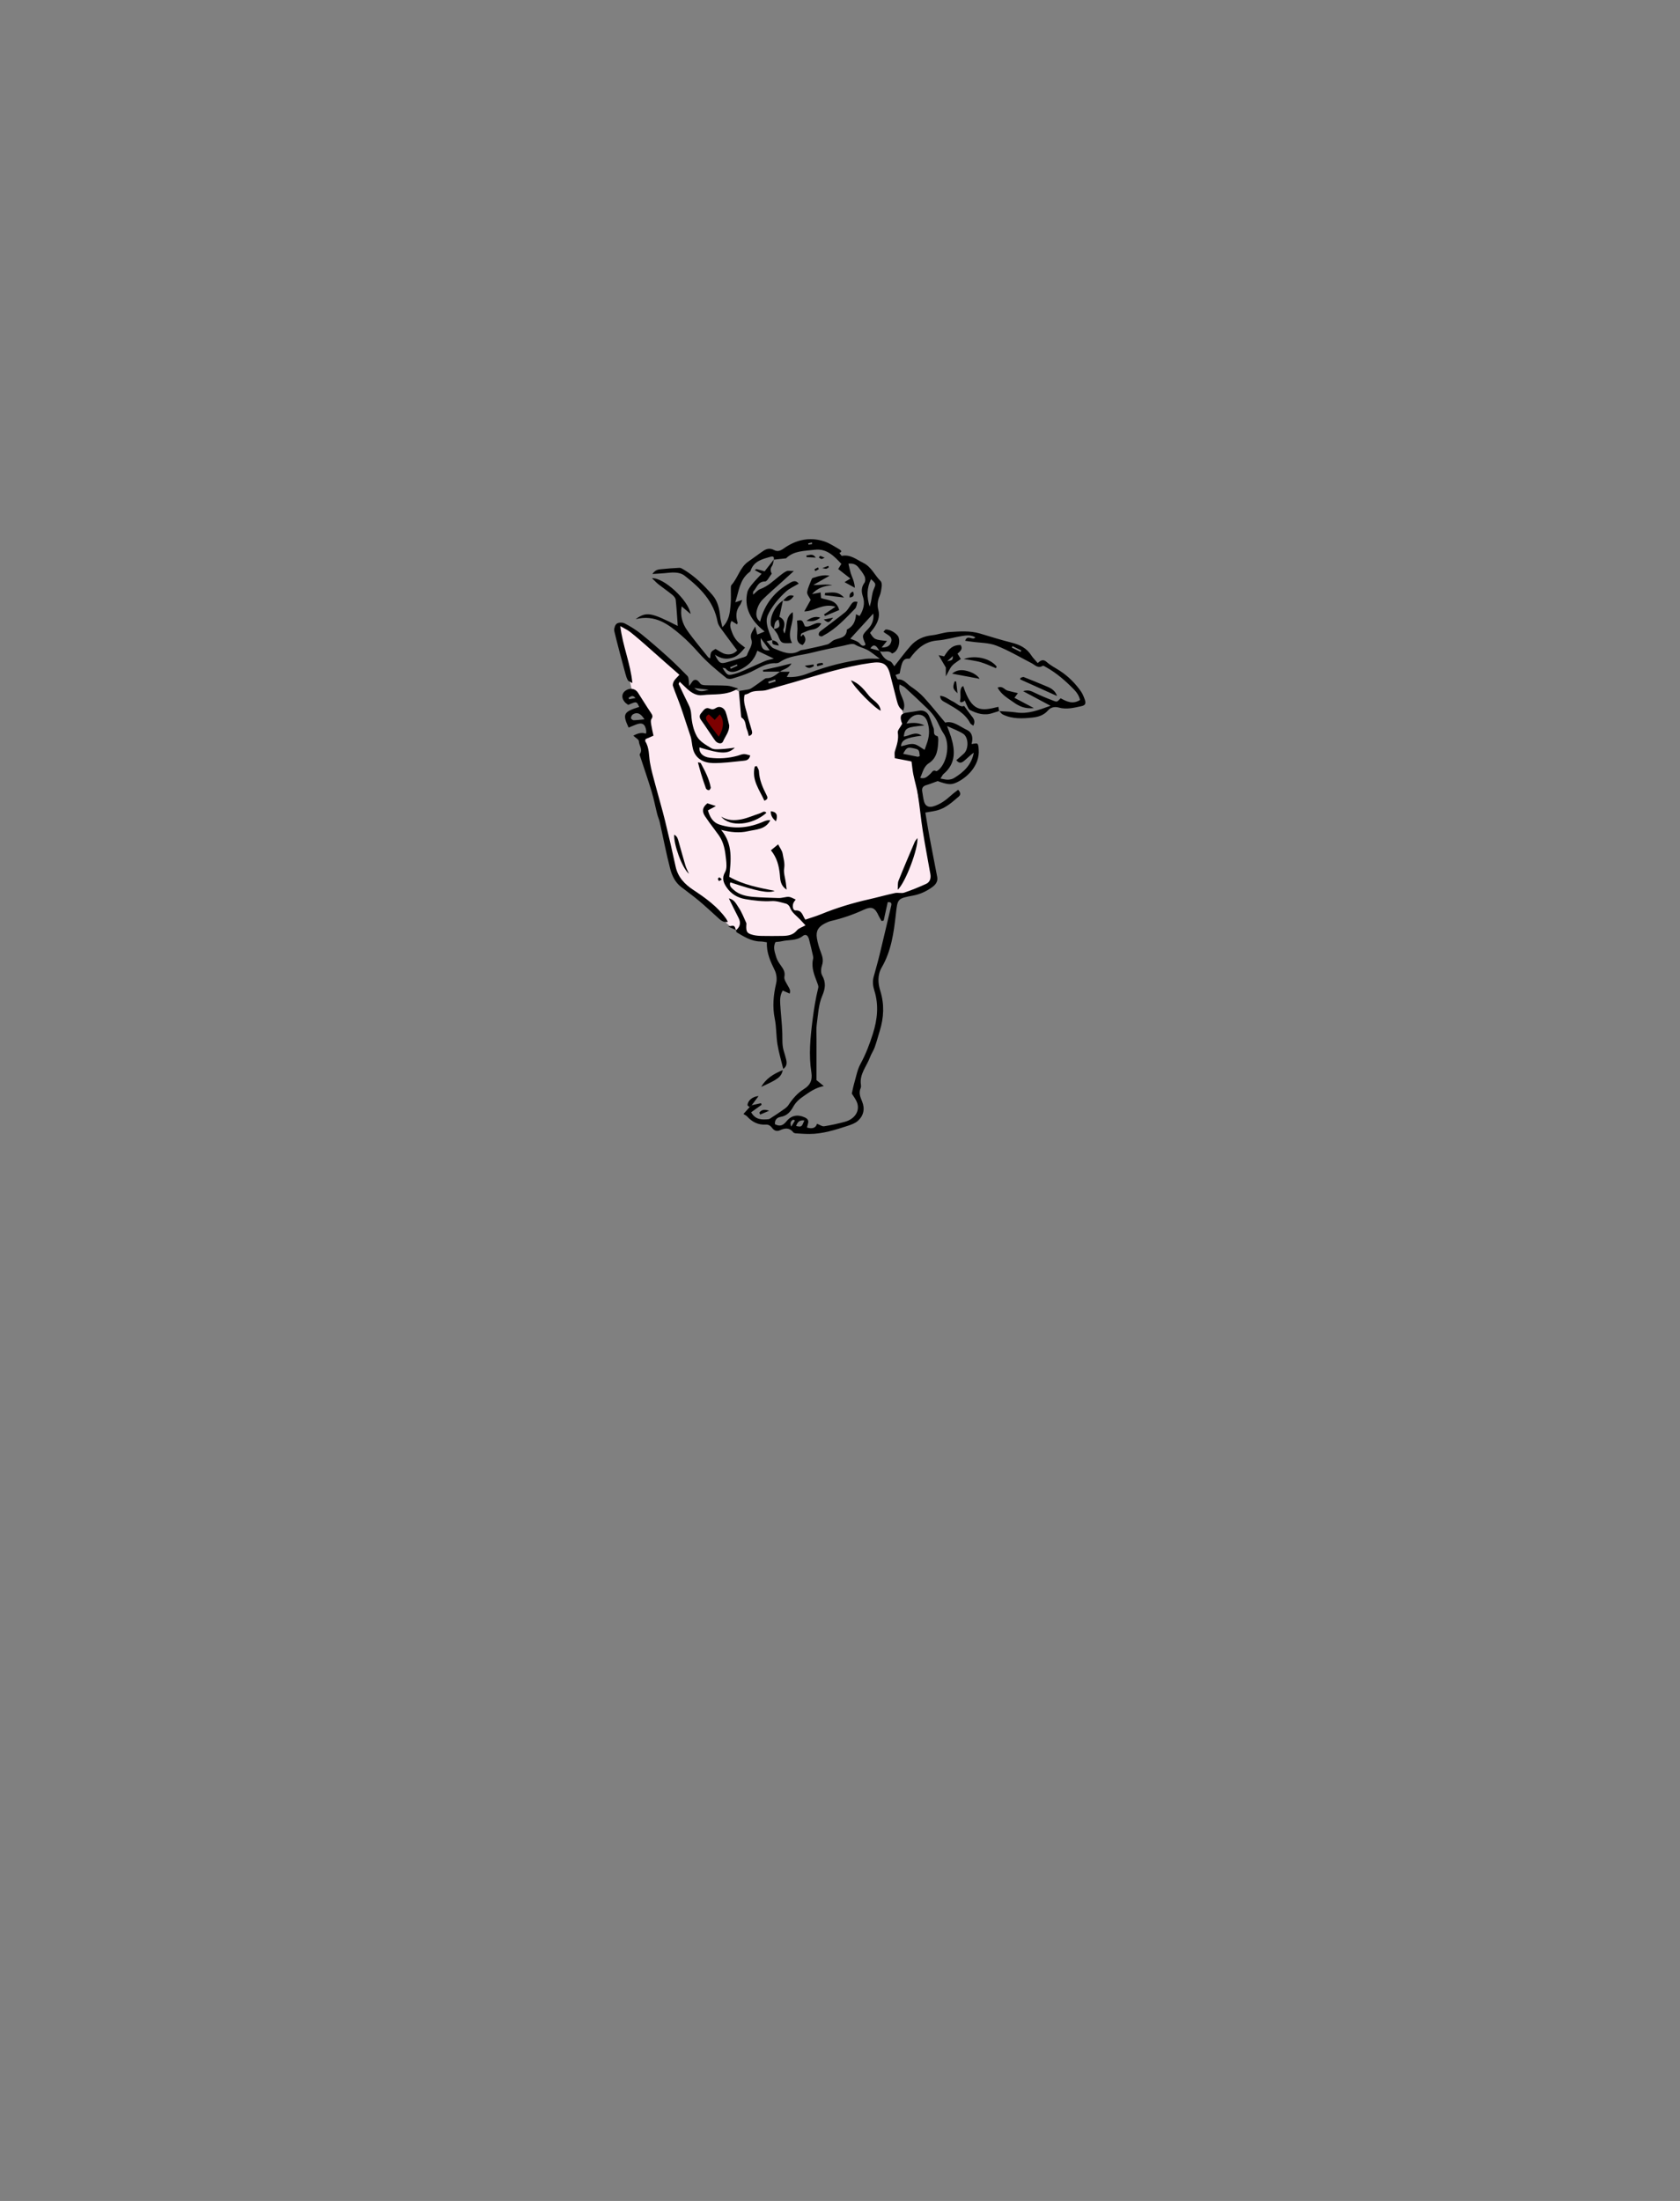 <?xml version="1.0"?>
<!-- Generator: Adobe Illustrator 16.0.4, SVG Export Plug-In . SVG Version: 6.00 Build 0)  -->
<svg
    xmlns="http://www.w3.org/2000/svg"
    xmlns:xlink="http://www.w3.org/1999/xlink"
    xmlns:svg="http://www.w3.org/2000/svg"
    xmlns:inkscape="http://www.inkscape.org/namespaces/inkscape"
    xmlns:sodipodi="http://sodipodi.sourceforge.net/DTD/sodipodi-0.dtd"
    xmlns:ns1="http://sozi.baierouge.fr"
    xmlns:dc="http://purl.org/dc/elements/1.1/"
    xmlns:cc="http://web.resource.org/cc/"
    xmlns:rdf="http://www.w3.org/1999/02/22-rdf-syntax-ns#"
    version="1.1"
    id="cupidbook_xA0_Image_1_"
    x="0px"
    y="0px"
    viewBox="0 0 307.008 402.048"
    style="enable-background:new 0 0 307.008 402.048;"
    xml:space="preserve"
  >
<rect x="0" y="0" width="307.008" height="402.048" fill="#808080" stroke="none"/>
<path
      style="fill-rule:evenodd;clip-rule:evenodd;fill:#FDE9F1;"
      d="M123.367,160.279l-5.374-21.767v-1.695l-0.605-1.695  l1.438-0.481l-0.953-4.818l-2.3-3.259l-0.727-3.356l-2.529-8.639c0,0,1.028-0.854,1.923,0s10.427,8.639,10.427,8.639l1.24,1.433  c0,0-0.208,1.588,1.632,1.923s6.653-0.739,6.653-0.739l1.312,0.811l14.583-3.926c0,0,5.855-1.358,7.542-1.646  s4.25-0.628,4.875,0.635s2.688,9.326,2.688,9.326l-1.143,6.209l0.33,1.041l2.562,0.979l0.806,5.965l2.819,14.402  c0,0,0.312,2.435-1.5,2.888s-8.75,2.141-8.75,2.141l-11.595,4.125c0,0-5.047,3.625-8.664,2.812s-6.265-2.064-6.265-2.064  L123.367,160.279z"
  />
<g
    >
	<path
        style="fill-rule:evenodd;clip-rule:evenodd;"
        d="M160.763,118.897c0.43,0.801,0.844,1.566,1.839,1.875   c0.369,0.114,0.604,0.666,0.829,0.934c0.989-1.247,1.937-2.553,3.003-3.752c1.016-1.141,2.34-1.744,3.892-1.91   c1.085-0.116,2.144-0.532,3.228-0.595c1.836-0.107,3.693-0.264,5.508,0.272c1.925,0.569,3.84,1.182,5.786,1.666   c1.5,0.373,2.765,0.991,3.62,2.336c0.304,0.478,0.729,0.879,1.172,1.403c0.602-0.586,1.049-0.729,1.658-0.179   c0.697,0.629,1.575,1.058,2.372,1.577c1.538,1,2.813,2.276,3.861,3.771c0.298,0.425,0.5,0.93,0.68,1.422   c0.285,0.784,0.155,1.117-0.611,1.283c-1.351,0.292-2.708,0.646-4.112,0.25c-0.745-0.21-1.487-0.046-1.97,0.52   c-0.754,0.885-1.773,1.19-2.794,1.304c-1.841,0.205-3.716,0.292-5.462-0.552c-0.262-0.126-0.438-0.428-0.655-0.649l-0.023,0.025   c1.045,0.078,2.101,0.088,3.134,0.247c2.129,0.329,4.014-0.415,6.258-1.22c-1.782-0.949-3.299-1.757-5.005-2.666   c0.95-0.307,1.507-0.006,2.119,0.291c1.156,0.561,2.35,1.049,3.553,1.503c0.543,0.205,0.569,0.135,1.181-0.5   c1.079,0.583,2.204,1.174,3.542,0.313c-0.154-0.696-0.519-1.314-1.055-1.864c-1.543-1.584-3.188-3.039-5.132-4.12   c-0.203-0.113-0.515-0.33-0.627-0.259c-0.883,0.547-1.417-0.159-2.069-0.495c-2.127-1.097-4.201-2.337-6.421-3.198   c-1.388-0.539-3.002-0.494-4.515-0.711c-0.357-0.051-0.716-0.101-1.17-0.165c0.419-1.237,1.358,0.032,1.856-0.625   c-0.775-0.474-1.614-0.378-2.415-0.25c-1.499,0.239-2.974,0.699-4.478,0.813c-2.349,0.179-3.806,1.529-5.108,3.33   c-1.15-0.049-1.38,0.272-1.824,2.707c-0.213,0.075-0.431,0.15-0.761,0.266c0.164,0.306,0.329,0.824,0.456,0.815   c1.065-0.075,1.591,0.793,2.309,1.275c0.868,0.583,1.715,1.247,2.42,2.015c1.318,1.434,2.527,2.968,3.898,4.598   c1.431-0.396,2.654,0.718,3.989,1.353c0.96,0.456,1.144,1.465,0.821,2.559c0.428-0.03,0.913-0.199,1.066-0.042   c0.213,0.216,0.211,0.675,0.24,1.035c0.25,3.02-2.274,5.287-4.214,6.108c-0.898,0.38-1.532,0.291-3.288-0.327   c-0.711,0.256-1.375,0.533-2.062,0.733c-0.624,0.182-0.865,0.544-0.752,1.17c0.11,0.612,0.171,1.237,0.335,1.835   c0.226,0.821,0.829,1.125,1.664,0.887c1.327-0.376,2.38-1.196,3.38-2.106c0.371-0.337,0.788-0.623,1.188-0.935   c0.467,0.508,0.493,0.909,0.104,1.24c-1.204,1.021-2.371,2.117-3.959,2.528c-0.634,0.164-1.289,0.243-2.143,0.398   c0.251,1.481,0.484,2.973,0.762,4.457c0.455,2.437,0.944,4.868,1.407,7.303c0.154,0.812-0.28,1.395-0.878,1.833   c-1.051,0.77-2.214,1.319-3.506,1.562c-2.923,0.55-2.854,0.558-3.185,3.499c-0.374,3.321-0.835,6.646-2.56,9.609   c-0.817,1.405-0.702,2.929-0.274,4.301c0.777,2.494,0.65,4.887-0.097,7.316c-0.309,1.002-0.574,2.02-0.927,3.006   c-0.222,0.621-0.622,1.177-0.849,1.796c-0.609,1.665-1.967,3.086-1.665,5.053c0.028,0.185,0.031,0.405-0.042,0.569   c-0.392,0.877-0.083,1.648,0.254,2.46c0.549,1.324,0.294,2.58-0.749,3.534c-0.5,0.457-1.229,0.713-1.897,0.93   c-2.276,0.742-4.562,1.479-6.994,1.48c-0.848,0-1.696-0.066-2.542-0.119c-0.133-0.009-0.307-0.072-0.384-0.171   c-0.693-0.891-1.513-0.81-2.424-0.39c-0.535,0.246-1.034,0.125-1.406-0.366c-0.3-0.396-0.636-0.698-1.192-0.663   c-1.388,0.087-2.5-0.471-3.417-1.489c-0.153-0.17-0.391-0.264-0.676-0.449c0.388-0.432,0.759-0.846,1.13-1.259   c0.128-0.114,0.257-0.228,0.385-0.342c0.563-0.125,1.127-0.249,1.69-0.374c0.038,0.098,0.077,0.196,0.115,0.295   c-0.628,0.45-1.256,0.899-1.911,1.369c0.782,1.38,1.962,1.386,3.171,1.263c0.211-0.021,0.411-0.204,0.605-0.329   c0.551-0.355,1.109-0.702,1.639-1.087c0.489-0.355,1.073-0.673,1.39-1.154c0.776-1.18,1.666-2.215,2.872-2.96   c1.138-0.703,1.547-1.615,1.328-3.017c-0.501-3.186-0.19-6.373,0.214-9.565c0.252-1.994,0.564-3.958,1.047-5.904   c0.069-0.28-0.088-0.638-0.201-0.938c-0.521-1.387-1.113-2.756-0.753-4.3c0.042-0.181,0.033-0.389-0.009-0.572   c-0.232-1.021-0.456-2.044-0.732-3.052c-0.202-0.737-0.625-0.998-1.132-0.594c-1.156,0.919-2.552,0.662-3.83,0.961   c-0.367,0.085-0.75,0.101-1.16,0.152c-0.511,0.977-0.111,1.892,0.143,2.772c0.153,0.534,0.496,1.029,0.822,1.494   c0.44,0.629,0.845,1.166,0.66,2.071c-0.102,0.497,0.365,1.141,0.653,1.677c0.223,0.415,0.537,0.771,0.311,1.397   c-0.434-0.19-0.804-0.353-1.263-0.554c-0.469,0.75-0.513,1.597-0.465,2.432c0.104,1.794,0.329,3.583,0.384,5.378   c0.034,1.092-0.063,2.183,0.271,3.248c0.154,0.489,0.292,0.984,0.418,1.481c0.17,0.671,0.17,1.299-0.517,1.782   c-0.374-1.548-0.814-2.998-1.056-4.48c-0.254-1.552-0.183-3.164-0.496-4.7c-0.451-2.215-0.242-4.334,0.263-6.5   c0.17-0.729,0.061-1.667-0.266-2.341c-0.779-1.604-1.524-3.184-1.435-5.112c-0.425-0.058-0.792-0.15-1.158-0.151   c-1.67-0.005-3.006-0.873-4.364-1.675c-0.085-0.051-0.078-0.26-0.113-0.396l-0.027,0.025c0.791-0.631,0.944-1.379,0.475-2.286   c-0.59-1.138-1.145-2.293-1.763-3.538c1.005,0.184,1.364,1.056,1.802,1.696c0.58,0.847,0.939,1.846,1.378,2.786   c0.053,0.114,0.017,0.272,0.01,0.409c-0.06,1.218,0.115,1.506,1.247,1.788c0.505,0.126,1.041,0.166,1.564,0.176   c1.247,0.023,2.496,0.02,3.743,0c1.015-0.016,1.969-0.126,2.703-1.023c0.324-0.396,0.93-0.56,1.554-0.912   c-0.39-0.423-0.666-0.724-0.944-1.022c-0.67-0.718-1.537-1.257-1.895-2.257c-0.1-0.276-0.41-0.597-0.684-0.669   c-0.871-0.231-1.781-0.535-2.655-0.48c-1.638,0.104-3.226-0.095-4.821-0.363c-1.437-0.242-2.61-0.958-3.42-2.151   c-0.568-0.837-0.911-1.688-0.272-2.79c0.356-0.613,0.258-1.562,0.175-2.34c-0.162-1.517-0.382-3.046-1.301-4.344   c-0.554-0.782-1.143-1.539-1.708-2.312c-0.28-0.384-0.551-0.776-0.815-1.17c-0.554-0.827-0.582-1.603,0.41-2.391   c0.33,0.106,0.78,0.251,1.556,0.5c-0.666,0.363-1.003,0.547-1.454,0.792c0.344,1.167,0.85,2.183,2.129,2.597   c2.777,0.899,5.469,0.587,8.102-0.58c0.355-0.157,0.736-0.255,1.169-0.22c-0.862,1.717-2.588,1.665-4.081,2.008   c-1.601,0.369-3.217,0.187-4.912-0.243c2.215,2.608,1.793,5.621,1.491,8.571c2.62,1.501,5.432,1.987,8.305,2.57   c-1.155,0.482-3.228,0.068-8.112-1.562c-0.249,0.638,0.192,0.987,0.566,1.332c1.046,0.963,2.373,1.223,3.715,1.335   c1.512,0.126,3.032,0.15,4.55,0.203c0.282,0.01,0.571-0.04,0.851-0.092c1.075-0.203,1.074-0.208,2.265,0.368   c-0.15,0.228-0.333,0.429-0.427,0.666c-0.217,0.546-0.075,1.346,0.39,1.322c1.243-0.063,1.26,0.949,1.803,1.682   c0.953-0.327,1.959-0.617,2.924-1.012c2.796-1.145,5.675-2.012,8.618-2.68c1.62-0.367,3.221-0.817,4.844-1.167   c0.545-0.117,1.179,0.098,1.692-0.075c1.354-0.457,2.684-1.002,3.986-1.595c0.746-0.339,0.912-1.055,0.775-1.83   c-0.464-2.636-0.972-5.265-1.389-7.908c-0.341-2.161-0.534-4.346-0.875-6.507c-0.199-1.258-0.585-2.486-0.84-3.737   c-0.151-0.74-0.212-1.499-0.332-2.388c-0.951-0.183-1.963-0.378-3.057-0.589c0-0.439-0.099-0.889,0.019-1.271   c0.345-1.115,0.732-2.181,0.528-3.41c-0.068-0.41,0.439-0.916,0.814-1.625c0.023,0.058-0.104-0.188-0.177-0.449   c-0.292-1.048,0.02-1.454,1.136-1.586c0.712-0.085,1.416-0.232,2.126-0.34c0.812-0.124,1.444,0.216,1.787,0.919   c0.351,0.722,0.547,1.517,0.854,2.262c0.202,0.491-0.217,1.277,0.695,1.465c0.101,0.021,0.178,0.437,0.169,0.667   c-0.062,1.633-0.161,3.271-1.73,4.286c-0.96,0.621-1.106,1.67-1.579,2.67c0.938,0.279,1.395-0.335,1.897-0.778   c0.3-0.264,0.431-0.762,1.022-0.451c0.116,0.061,0.482-0.246,0.67-0.443c1.434-1.516,1.852-4.74,0.679-6.437   c-0.585-0.847-0.918-1.863-1.463-2.742c-0.397-0.642-0.907-1.231-1.448-1.761c-1.333-1.305-2.703-2.571-4.08-3.83   c-0.267-0.244-0.629-0.383-1.034-0.622c-0.44,1.733,1.455,3.032,0.636,4.792c-0.804-0.48-0.983-1.218-1.173-1.926   c-0.431-1.618-0.808-3.251-1.25-4.866c-0.504-1.837-1.388-2.221-3.431-1.936c-4.759,0.664-9.312,2.111-13.895,3.464   c-1.694,0.5-3.405,0.943-5.09,1.471c-1.087,0.34-2.293-0.048-3.323,0.6c-0.232,0.146-0.526,0.195-0.808,0.295   c-0.333,1.335,0.243,2.497,0.503,3.687c0.213,0.976,0.568,1.92,0.824,2.889c0.097,0.367,0.115,0.771-0.551,0.952   c-0.112-0.396-0.179-0.798-0.339-1.159c-0.319-0.72-0.138-1.66-0.947-2.169c-0.068-0.043-0.116-0.162-0.124-0.25   c-0.136-1.468-0.265-2.936-0.393-4.405c-0.004-0.043,0.028-0.089,0.087-0.263c0.297-0.045,0.66-0.086,1.017-0.156   c0.369-0.073,0.787-0.089,1.089-0.279c0.831-0.524,1.612-1.128,2.417-1.695c0.114-0.08,0.254-0.183,0.379-0.18   c1.046,0.023,1.766-0.613,2.51-1.206l-0.032,0.024c0.568,0,1.136,0,1.803,0c-0.181,0.323-0.331,0.591-0.534,0.953   c1.395,0.104,2.658-0.17,3.902-0.655c3.405-1.33,6.933-2.192,10.554-2.655c0.733-0.094,1.489-0.014,2.55-0.014   c-0.931-0.669-1.584-1.257-2.34-1.647c-0.694-0.359-1.467-0.502-2.175-0.941c-0.475-0.294-1.383,0.043-2.078,0.187   c-2.007,0.415-4.016,0.832-6.003,1.328c-1.93,0.481-3.998,0.512-5.722,1.701c-0.185,0.127-0.459,0.189-0.688,0.18   c-1.716-0.071-3.056,0.871-4.506,1.569c-1.101,0.53-2.292,0.883-3.465,1.245c-0.321,0.099-0.826,0.078-1.066-0.114   c-1.785-1.427-3.544-2.882-5.071-4.605c-1.013-1.144-2.082-2.257-3.242-3.248c-2.282-1.95-4.656-3.776-8.266-2.894   c1.969-1.409,2.798-1.245,7.693,1.246c-0.115-1.576-0.2-3.173-0.371-4.761c-0.035-0.326-0.335-0.685-0.61-0.911   c-0.814-0.667-1.688-1.263-2.517-1.914c-0.388-0.305-0.726-0.674-1.222-1.141c2.22-0.119,6.722,4.098,7.065,6.541   c-0.596-0.508-1.066-0.909-1.629-1.389c-0.308,1.68,0.125,3.099,0.959,4.308c1.19,1.724,2.57,3.318,3.876,4.962   c0.078,0.098,0.228,0.138,0.359,0.213c0.112-1.19,0.112-1.19,0.987-1.716c0.646,0.346,1.214,0.819,1.852,0.945   c0.667,0.131,1.439,0.06,2.108-0.669c-0.976-1.311-1.97-2.62-2.931-3.954c-0.273-0.379-0.567-0.809-0.647-1.252   c-0.681-3.756-3.18-6.223-5.998-8.423c-1.084-0.847-2.463-0.593-3.754-0.477c-0.638,0.058-1.279,0.087-2.162,0.146   c0.535-0.79,1.105-0.833,1.654-0.884c1.093-0.1,2.188-0.199,3.284-0.244c0.25-0.01,0.525,0.169,0.761,0.309   c2.048,1.206,3.708,2.873,5.255,4.634c0.974,1.108,1.294,2.534,1.438,3.994c0.058,0.586,0.233,1.161,0.393,1.915   c1.282-1.255,1.369-2.686,1.508-4.061c0.105-1.032,0.028-2.082,0.044-3.124c0.002-0.178,0.007-0.41,0.111-0.524   c1.194-1.308,1.539-3.222,3.079-4.282c0.939-0.646,1.841-1.347,2.787-1.982c0.587-0.394,1.229-0.496,1.905-0.136   c0.667,0.355,1.172,0.154,1.811-0.299c2.215-1.574,4.702-2.129,7.339-1.283c0.982,0.315,1.875,0.926,2.782,1.449   c0.213,0.123,0.669,0.428,0.023,0.67c0.161,0.186,0.355,0.552,0.478,0.53c1.562-0.289,2.69,0.709,3.93,1.314   c1.43,0.698,2.043,2.238,3.125,3.308c0.188,0.187,0.239,0.609,0.204,0.905c-0.071,0.614-0.156,1.253-0.394,1.815   c-0.354,0.833-0.462,1.657-0.232,2.513c0.344,1.281-0.119,2.345-0.827,3.353c-0.216,0.307-0.463,0.591-0.68,0.864   c0.753,1.215,0.883,1.276,3.097,1.474c-0.325,0.4-0.614,0.754-0.976,1.198c0.824,0.016,1.437-0.199,1.701-0.911   c0.428-1.152-0.713-1.373-1.367-1.951c0.173-0.185,0.278-0.403,0.406-0.417c0.753-0.083,2.069,0.716,2.34,1.378   c0.344,0.844,0.006,2.199-0.707,2.755c-0.145,0.114-0.456,0.268-0.498,0.223c-0.654-0.701-1.554-0.07-2.257-0.437   c-0.188-0.263-0.34-0.563-0.568-0.784c-0.359-0.348-0.704-0.306-1.11,0.295C159.715,118.61,160.239,118.754,160.763,118.897z    M141.4,102.234c0.099-0.437-0.068-0.669-0.514-0.545c-1.546,0.431-3.156,0.783-3.737,2.61c-0.036,0.113-0.181,0.197-0.286,0.281   c-1.712,1.37-1.835,3.417-2.499,5.445c0.522-0.176,0.806-0.271,1.28-0.432c-0.185,0.43-0.246,0.715-0.407,0.921   c-0.783,1-0.8,2.085-0.438,3.233c0.02,0.063-0.055,0.156-0.113,0.306c-0.338-0.211-0.664-0.415-1.005-0.629   c-0.466,0.794-0.126,1.441,0.083,2.044c0.197,0.567,0.515,1.129,0.907,1.584c0.417,0.483,0.983,0.838,1.483,1.249   c-0.717,0.803-1.249,1.53-2.306,1.848c-1.148,0.345-2.092,0.188-3.212-0.562c0.79,1.602,1.042,1.732,2.282,1.365   c1.005-0.297,2.013-0.588,3.011-0.907c0.218-0.07,0.527-0.205,0.581-0.377c0.296-0.945,1.14-1.818,0.797-2.839   c-0.323-0.961,0.202-1.467,0.699-2.381c0.166,0.647,0.265,1.032,0.377,1.469c0.382-0.159,0.761-0.317,1.344-0.559   c-0.411-0.357-0.69-0.579-0.946-0.826c-1.789-1.73-2.766-3.77-2.22-6.302c0.113-0.524,0.491-1.021,0.838-1.457   c0.527-0.663,1.135-1.261,1.773-1.958c-0.485-0.261-0.84-0.452-1.25-0.672c0.182-0.103,0.278-0.203,0.343-0.187   c0.54,0.139,1.074,0.3,1.461,0.411c0.61-0.778,1.154-1.471,1.697-2.165c-0.112,0.406-0.128,0.88-0.358,1.204   c-0.396,0.558-0.202,1.049-0.031,1.388c-0.47,0.578-0.845,1.426-1.211,1.422c-1.318-0.014-1.499,1.118-2.125,1.784   c-0.126,0.134-0.062,0.448-0.081,0.638c0.475-0.384,0.839-0.856,1.312-1.03c1.389-0.511,2.411-1.511,3.523-2.402   c0.408-0.326,0.831-0.66,1.3-0.873c0.279-0.126,0.662-0.023,1.317-0.023c-0.895,0.812-1.516,1.376-2.137,1.94   c-1.197,1.086-2.427,2.138-3.572,3.276c-0.427,0.424-0.762,1.012-0.951,1.587c-0.284,0.862-0.369,1.77,0.498,2.447   c0.795-3.249,2.702-5.556,5.541-7.138c0.518-0.288,1.029-0.44,1.511,0.193c-0.826,0.501-1.685,0.86-2.333,1.45   c-1.238,1.125-2.317,2.404-3.126,3.901c-0.356,0.66-0.47,1.21-0.352,2.001c0.161,1.074,0.617,1.99,0.975,2.965l0.029-0.02   c-0.26,0.055-0.52,0.111-1.066,0.228c0.545,0.557,0.858,1.118,1.321,1.305c1.529,0.618,3.082,1.427,4.777,0.409   c0.23-0.139,0.552-0.124,0.83-0.185c1.394-0.308,2.799-0.574,4.173-0.951c0.452-0.124,0.795-0.606,1.242-0.801   c0.952-0.414,2.256-0.343,2.329-1.859c0.003-0.061,0.137-0.125,0.218-0.171c1.013-0.579,1.384-1.529,1.454-2.683   c0.271,0.133,0.462,0.226,0.651,0.318c0.751-1.161,1.006-2.353,0.616-3.521c-0.307-0.919-0.324-1.714,0.276-2.544   c0.195-0.269,0.182-0.85,0.027-1.176c-0.283-0.596-0.718-1.128-1.136-1.65c-0.474-0.589-1.112-0.755-1.82-0.662   c0.21,0.816,0.323,1.569,0.604,2.254c0.269,0.657,0.518,1.289,0.569,2.144c-0.698-0.379-1.239-0.673-1.878-1.02   c0.377-0.234,0.638-0.397,1.064-0.664c-0.788-0.615-1.474-1.148-2.224-1.733c0.184-0.3,0.384-0.628,0.577-0.942   c-1.343-1.44-2.677-2.842-4.86-2.583c-1.891,0.225-3.883,0.179-5.241,1.565C142.828,102.081,142.114,102.157,141.4,102.234z    M161.488,168.151c-0.127,0.032-0.254,0.064-0.38,0.096c-0.175-0.305-0.376-0.597-0.519-0.916   c-0.688-1.541-1.278-1.823-2.774-1.133c-1.904,0.879-3.869,1.55-5.908,2.026c-0.414,0.097-0.817,0.279-1.197,0.477   c-1.187,0.617-1.637,1.377-1.429,2.676c0.143,0.888,0.412,1.77,0.736,2.61c0.302,0.783,0.486,1.489,0.198,2.346   c-0.186,0.552-0.254,1.342,0.009,1.809c0.747,1.327,0.619,2.403,0.014,3.818c-0.671,1.574-0.738,3.418-0.982,5.156   c-0.117,0.838-0.044,1.704-0.046,2.558c-0.003,2.583-0.001,5.166-0.001,7.637c0.474,0.386,0.807,0.656,1.333,1.083   c-1.548,0.303-2.542,1.062-3.61,1.784c-0.832,0.562-1.514,1.164-1.957,1.969c-0.544,0.989-1.171,1.686-2.343,1.882   c-0.634,0.107-1.09,0.552-1.021,1.327c0.931,0.504,1.526,0.202,2.129-0.543c0.897-1.106,2.086-1.275,3.364-0.674   c0.456,0.215,0.684,0.508,0.576,1.012c-0.056,0.261-0.135,0.518-0.213,0.812c0.983,0.308,1.621,0.077,1.835-0.684   c0.512,0.192,0.933,0.515,1.294,0.458c1.273-0.197,2.539-0.478,3.784-0.813c1.913-0.516,2.852-2.101,2.184-3.655   c-0.241-0.561-0.632-1.057-0.907-1.506c0.168-0.717,0.291-1.374,0.478-2.011c0.334-1.141,0.542-2.361,1.101-3.385   c0.97-1.778,1.677-3.634,2.283-5.551c0.819-2.591,1.096-5.203,0.273-7.83c-0.269-0.857-0.375-1.666-0.144-2.523   c0.359-1.333,0.75-2.658,1.076-3.999c0.731-3.008,1.435-6.024,2.143-9.038c0.087-0.372,0.044-0.685-0.641-0.623   C161.988,165.884,161.738,167.018,161.488,168.151z M174.758,138.868c0.499-0.436,0.979-0.817,1.416-1.242   c0.878-0.854,0.83-2.957-0.163-3.59c-0.843-0.538-1.812-0.88-2.949-1.415c0.308,0.83,0.548,1.396,0.729,1.981   c0.772,2.5,0.902,4.875-1.359,6.776c-0.198,0.167-0.304,0.443-0.567,0.844c0.568,0.09,0.974,0.216,1.372,0.2   c0.373-0.014,0.787-0.1,1.101-0.29c1.789-1.081,3.228-2.452,3.611-4.64c-0.552,0.378-1.006,0.849-1.5,1.272   C175.959,139.185,175.441,139.711,174.758,138.868z M168.433,134.385c-2.925,0.383-3.683,0.782-3.782,1.938   c0.773-0.153,1.58-0.509,2.32-0.402c0.704,0.102,1.338,0.687,1.995,1.054c0.141-0.402,0.255-0.75,0.383-1.093   c0.445-1.19,0.569-2.418,0.243-3.64c-0.194-0.727-0.509-1.477-1.388-1.657c-0.98-0.201-1.93,0.373-2.549,1.585   c1.084-0.143,2.111-0.243,3.287,0.344c-3.334,0.319-3.563,0.446-3.788,2.031C166.221,134.457,167.255,133.488,168.433,134.385z    M138.344,118.842c0.209,0.009,0.141-0.014,0.118,0.009c-0.061,0.059-0.12,0.132-0.146,0.21c-0.553,1.65-1.73,2.677-3.282,3.362   c-0.903,0.398-1.726,0.552-2.458-0.314c-0.076-0.09-0.293-0.062-0.548-0.107c0.905,1.403,0.939,1.435,2.221,1.099   c0.547-0.144,1.082-0.356,1.602-0.584c1.305-0.571,2.59-1.188,3.901-1.744c0.48-0.204,1.011-0.29,1.66-0.468   C140.337,119.792,139.448,119.368,138.344,118.842z M159.582,112.079c-1.432,1.568-2.79,3.055-4.199,4.598   c0.531,0.221,1.041,0.35,1.45,0.627c0.4,0.272,0.606,0.9,1.267,0.561c0.013-0.104,0.06-0.208,0.029-0.278   c-0.646-1.486-0.619-1.521,0.488-2.675C159.352,114.146,159.738,113.229,159.582,112.079z M158.927,110.804   c0.078-0.283,0.17-0.563,0.231-0.851c0.158-0.736,0.196-1.519,0.476-2.205c0.449-1.101,0.515-1.074-0.458-1.953   C158.379,107.417,158.366,109.073,158.927,110.804z M168.073,138.13c-0.099-1.192-0.119-1.217-1.181-1.451   c-1.04-0.229-1.244-0.121-1.854,1.021c0.894,0.183,1.771,0.366,2.651,0.536C167.772,138.252,167.869,138.19,168.073,138.13z    M139.003,116.551c0.008,1.85,0.429,2.382,1.661,2.242C140.149,118.099,139.655,117.431,139.003,116.551z M146.991,204.675   c-0.944-0.115-1.271,0.345-1.503,1.012C146.488,205.885,146.488,205.885,146.991,204.675z M185.021,118.025   c-0.062,0.145-0.119,0.269-0.114,0.271c0.53,0.27,1.065,0.53,1.601,0.792c0.04-0.089,0.08-0.179,0.119-0.268   C186.094,118.556,185.562,118.292,185.021,118.025z M145.272,204.691c-0.102-0.055-0.204-0.11-0.306-0.165   c-0.373,0.212-0.656,0.466-0.381,1.27C144.898,205.292,145.085,204.992,145.272,204.691z M141.753,124.472   c-0.037-0.119-0.073-0.238-0.109-0.357c-0.419,0.137-0.839,0.273-1.259,0.41c0.033,0.112,0.066,0.223,0.099,0.335   C140.907,124.73,141.33,124.602,141.753,124.472z M133.406,121.887c0.045,0.092,0.091,0.184,0.136,0.276   c0.411-0.188,0.822-0.375,1.233-0.563c-0.035-0.076-0.069-0.152-0.104-0.229C134.25,121.543,133.828,121.715,133.406,121.887z    M148.407,99.39c-0.009-0.098-0.019-0.197-0.027-0.295c-0.229,0.053-0.458,0.106-0.687,0.159c0.014,0.077,0.028,0.154,0.042,0.231   C147.959,99.454,148.183,99.422,148.407,99.39z"
    />
	<path
        style="fill-rule:evenodd;clip-rule:evenodd;"
        d="M134.896,125.763c-2.256,1.389-4.451,0.95-6.523,1.22   c-1.092,0.142-2.033-0.438-2.833-1.179c-0.438-0.407-0.867-0.824-1.332-1.267c-0.117,0.25-0.212,0.36-0.187,0.413   c0.602,1.277,1.202,2.555,1.835,3.816c0.293,0.584,0.423,1.131,0.469,1.824c0.09,1.343,0.385,2.791,1.04,3.941   c0.524,0.921,1.65,1.561,2.62,2.141c0.469,0.281,1.194,0.194,1.799,0.171c0.798-0.03,1.592-0.161,2.498-0.261   c-1.236,1.195-2.475,1.166-6.469-0.05c-0.072,1.02,0.635,1.73,1.91,1.885c1.732,0.21,3.444,0.101,5.126-0.383   c0.368-0.106,0.737-0.277,1.109-0.285c0.368-0.007,0.739,0.153,1.14,0.248c-0.199,0.881-0.784,0.929-1.273,0.977   c-1.853,0.181-3.714,0.449-5.567,0.412c-1.657-0.032-3.125-0.771-3.612-2.532c-0.216-0.779-0.202-1.629-0.476-2.424   c-0.603-1.749-1.141-3.519-1.75-5.265c-0.451-1.293-0.999-2.554-1.439-3.851c-0.088-0.26,0.037-0.661,0.193-0.918   c0.218-0.361,0.557-0.65,0.988-1.128c-0.769-0.673-1.546-1.35-2.318-2.032c-1.356-1.198-2.704-2.406-4.067-3.597   c-0.866-0.756-1.733-1.513-2.64-2.217c-0.47-0.365-1.03-0.615-1.783-1.053c0.439,3.663,1.868,6.811,2.206,10.399   c-0.405-0.237-0.716-0.314-0.828-0.508c-0.212-0.366-0.337-0.791-0.448-1.205c-0.693-2.58-1.406-5.155-2.021-7.754   c-0.1-0.42,0.118-1.136,0.441-1.374c0.333-0.245,1.066-0.251,1.46-0.046c1.055,0.549,2.085,1.189,3.012,1.935   c1.708,1.374,3.359,2.823,4.987,4.292c1.202,1.084,2.341,2.239,3.479,3.392c0.161,0.164,0.176,0.488,0.221,0.746   c0.05,0.292,0.059,0.591,0.098,1.033c0.384-0.474,0.578-0.946,0.895-1.053c0.498-0.167,0.826,0.25,1.134,0.667   c0.153,0.206,0.589,0.268,0.901,0.279c1.335,0.045,2.674,0.005,4.006,0.085C133.477,125.291,134.048,125.54,134.896,125.763z    M129.513,126.003c-0.795-0.099-1.59-0.197-2.629-0.327C127.81,126.587,128.67,126.232,129.513,126.003z"
    />
	<path
        style="fill-rule:evenodd;clip-rule:evenodd;"
        d="M119.421,134.383c-0.651,0.281-1.042,0.449-1.445,0.623   c-0.021,0.154-0.106,0.331-0.05,0.42c0.743,1.188,0.629,2.548,0.847,3.85c0.234,1.4,0.641,2.773,1.005,4.149   c0.574,2.168,1.216,4.318,1.754,6.495c0.686,2.776,1.321,5.566,1.929,8.361c0.428,1.965,1.652,3.24,3.277,4.311   c2.227,1.468,4.399,3.032,5.976,5.254c0.1,0.141,0.163,0.306,0.294,0.559c-0.869,0.142-1.329-0.328-1.813-0.768   c-1.16-1.051-2.307-2.119-3.506-3.124c-1.047-0.877-2.163-1.672-3.241-2.513c-1.073-0.836-1.648-2.045-1.968-3.271   c-0.735-2.817-1.274-5.685-1.912-8.528c-0.113-0.504-0.339-0.983-0.467-1.485c-0.348-1.368-0.61-2.76-1.016-4.109   c-0.627-2.085-1.348-4.143-2.022-6.214c-0.072-0.22-0.229-0.54-0.139-0.663c0.603-0.828-0.155-1.55-0.174-2.325   c-0.008-0.318-0.598-0.622-1.024-1.029c0.75-0.369,1.439-0.658,2.332-0.353c0.015-0.201,0.062-0.381,0.035-0.55   c-0.199-1.28-0.76-1.58-1.979-1.074c-0.414,0.172-0.83,0.341-1.24,0.51c-1.156-2.476-0.931-2.882,1.936-3.776   c-0.473-1.037-0.473-1.037-2.019-0.367c-0.186-0.152-0.432-0.302-0.611-0.509c-0.652-0.75-0.59-1.587,0.131-2.098   c0.788-0.558,1.767-0.409,2.266,0.362c0.795,1.23,1.555,2.484,2.375,3.697c0.272,0.402,0.407,0.672,0.086,1.139   c-0.167,0.243-0.082,0.698-0.028,1.044C119.109,133.044,119.271,133.677,119.421,134.383z M117.77,131.402   c-0.693-1.108-1.362-1.376-2.123-0.898c-0.19,0.119-0.332,0.438-0.342,0.673c-0.006,0.128,0.309,0.389,0.477,0.387   C116.42,131.558,117.058,131.468,117.77,131.402z M116.137,127.513c-0.57-0.674-0.873-0.224-1.248-0.082   c0.021,0.103,0.042,0.205,0.063,0.307C115.347,127.663,115.742,127.588,116.137,127.513z"
    />
	<path
        style="fill-rule:evenodd;clip-rule:evenodd;"
        d="M133.262,132.509c0.029,1.166-0.729,1.99-1.128,2.921   c-0.201,0.469-0.718,0.418-1.108,0.171c-0.231-0.146-0.409-0.4-0.57-0.634c-0.784-1.141-1.53-2.308-2.341-3.429   c-0.349-0.482-0.324-0.891,0.034-1.287c0.397-0.441,0.725-1.133,1.494-0.819c0.487,0.199,0.773,0.177,1.252-0.136   c0.622-0.406,1.442,0.003,1.711,0.751C132.892,130.844,133.048,131.687,133.262,132.509z"
    />
	<path
        style="fill-rule:evenodd;clip-rule:evenodd;"
        d="M175.551,117.818c0.457,0.721-0.042,1.133-0.573,1.582   c0.198,0.322,0.39,0.631,0.607,0.983c-0.535,0.4-1.148,0.736-1.592,1.226c-0.417,0.461-0.654,1.084-1.149,1.948   c0-0.863,0-1.384,0-1.619c-0.482-0.826-0.839-1.437-1.32-2.259c0.518,0.113,0.768,0.167,1.017,0.222   C173.48,118.333,174.235,117.811,175.551,117.818z M173.095,120.786c1.003-0.205,1.003-0.205,1.038-0.941   C173.767,120.177,173.476,120.44,173.095,120.786z"
    />
	<path
        style="fill-rule:evenodd;clip-rule:evenodd;"
        d="M182.605,129.874c-0.409,0.128-0.821,0.247-1.227,0.386   c-1.476,0.507-2.833,0.094-4.141-0.566c-0.214-0.108-0.338-0.429-0.463-0.673c-0.17-0.329-0.301-0.679-0.462-1.05   c-0.411,0.368-1.003,0.478-0.862-0.037c0.219-0.802-0.147-1.627,0.258-2.366c0.058-0.105,0.197-0.165,0.312-0.256   c1.562,4.759,3.203,4.625,6.429,3.802c0.045,0.267,0.088,0.526,0.132,0.785L182.605,129.874z"
    />
	<path
        style="fill-rule:evenodd;clip-rule:evenodd;"
        d="M143.755,162.508c-1.223-0.789-1.16-1.934-1.243-2.746   c-0.164-1.617-0.526-3.079-1.631-4.438c0.447-0.369,0.796-0.656,1.316-1.084c0.328,0.649,0.738,1.151,0.825,1.705   c0.137,0.867,0.437,1.697,0.279,2.653c-0.141,0.854,0.188,1.785,0.307,2.682C143.65,161.6,143.685,161.921,143.755,162.508z"
    />
	<path
        style="fill-rule:evenodd;clip-rule:evenodd;"
        d="M164.049,162.537c0.053-0.681-0.026-1.216,0.147-1.65   c0.946-2.368,1.952-4.713,2.95-7.06c0.098-0.231,0.283-0.425,0.507-0.75C167.824,154.979,165.484,161.206,164.049,162.537z"
    />
	<path
        style="fill-rule:evenodd;clip-rule:evenodd;"
        d="M176.196,128.957c0.43,0.586,0.804,1.127,1.211,1.644   c0.435,0.552,0.951,1.068,0.45,1.967c-0.236-0.19-0.471-0.292-0.562-0.467c-0.959-1.85-2.738-2.718-4.409-3.714   c-0.464-0.277-1.055-0.422-1.087-1.285c0.971,0.084,1.595,0.698,2.334,1.042C174.855,128.479,175.449,129.265,176.196,128.957z"
    />
	<path
        style="fill-rule:evenodd;clip-rule:evenodd;"
        d="M188.935,129.347c-1.562,0.172-2.659-0.309-3.617-0.994   c-1.072-0.766-2.304-1.419-3.015-2.739c0.923-0.393,1.254,0.38,1.8,0.536c0.585,0.167,1.181,0.294,1.907,0.472   c-0.226,0.305-0.369,0.501-0.627,0.85C186.5,128.062,187.59,128.637,188.935,129.347z"
    />
	<path
        style="fill-rule:evenodd;clip-rule:evenodd;"
        d="M131.794,149.171c1.184,0.748,2.479,0.738,3.722,0.49   c1.158-0.231,2.258-0.744,3.394-1.102c0.361-0.114,0.728-0.552,1.147-0.085C137.568,150.736,133.387,151.17,131.794,149.171z"
    />
	<path
        style="fill-rule:evenodd;clip-rule:evenodd;"
        d="M155.518,124.273c1.458,0.52,2.422,1.727,3.286,2.826   c0.68,0.865,1.992,1.328,2.134,2.723C159.87,129.39,156.012,125.527,155.518,124.273z"
    />
	<path
        style="fill-rule:evenodd;clip-rule:evenodd;"
        d="M138.291,139.925c0.14,0.32,0.387,0.635,0.402,0.96   c0.07,1.564,0.668,2.952,1.364,4.305c0.229,0.446,0.372,0.784-0.37,1.078c-0.904-2-2.374-3.815-1.757-6.243   C138.05,139.992,138.17,139.958,138.291,139.925z"
    />
	<path
        style="fill-rule:evenodd;clip-rule:evenodd;"
        d="M186.49,123.831c0.201-0.055,0.442-0.211,0.598-0.15   c1.459,0.57,2.907,1.169,4.352,1.777c0.76,0.32,1.415,0.768,1.722,1.679c-2.293-1.032-4.51-2.029-6.727-3.027   C186.453,124.017,186.472,123.924,186.49,123.831z"
    />
	<path
        style="fill-rule:evenodd;clip-rule:evenodd;"
        d="M125.907,159.62c-1.293-1.069-2.833-5.467-2.698-7.146   c0.607,0.312,0.692,0.875,0.838,1.38c0.409,1.414,0.781,2.839,1.208,4.248C125.414,158.626,125.686,159.115,125.907,159.62z"
    />
	<path
        style="fill-rule:evenodd;clip-rule:evenodd;"
        d="M127.539,139.253c0.279,0.076,0.478,0.07,0.52,0.149   c0.764,1.417,1.529,2.839,1.82,4.445c0.027,0.152-0.194,0.48-0.328,0.497c-0.17,0.021-0.478-0.152-0.538-0.312   c-0.332-0.886-0.617-1.79-0.896-2.694C127.915,140.682,127.749,140.016,127.539,139.253z"
    />
	<path
        style="fill-rule:evenodd;clip-rule:evenodd;"
        d="M182.008,122.066c-0.93-0.375-1.837-0.824-2.794-1.102   c-0.941-0.273-1.934-0.373-3.096-0.583c2.073-0.737,4.755-0.179,6.012,1.37C182.089,121.855,182.049,121.961,182.008,122.066z"
    />
	<path
        style="fill-rule:evenodd;clip-rule:evenodd;"
        d="M139.098,198.544c0.875-1.52,2.241-2.375,3.961-3.071   C142.724,196.75,142.265,197.107,139.098,198.544z"
    />
	<path
        style="fill-rule:evenodd;clip-rule:evenodd;"
        d="M173.988,123.059c0.711-0.604,1.512-0.744,2.372-0.579   c1.234,0.237,2.284,0.858,2.648,1.518C177.375,123.692,175.738,123.386,173.988,123.059z"
    />
	<path
        style="fill-rule:evenodd;clip-rule:evenodd;"
        d="M142.543,122.685c-1.024,0-2.048,0-3.072,0   c-0.015-0.093-0.031-0.187-0.046-0.28c0.84-0.184,1.682-0.359,2.52-0.553c0.825-0.192,1.646-0.404,2.695-0.663   c-0.564,1.005-1.516,1.023-2.129,1.52C142.511,122.709,142.543,122.685,142.543,122.685z"
    />
	<path
        style="fill-rule:evenodd;clip-rule:evenodd;"
        d="M137.373,201.893c-0.128,0.114-0.257,0.228-0.385,0.342   c-0.133-0.121-0.383-0.247-0.38-0.364c0.026-0.823,0.925-1.577,2.014-1.655C138.179,200.811,137.776,201.352,137.373,201.893z"
    />
	<path
        style="fill-rule:evenodd;clip-rule:evenodd;"
        d="M140.852,148.189c1.05,0.107,1.348,0.673,0.951,1.835   C141.191,149.528,140.831,148.983,140.852,148.189z"
    />
	<path
        style="fill-rule:evenodd;clip-rule:evenodd;"
        d="M174.734,124.471c0.078,0.704,0.156,1.408,0.24,2.164   c-0.86-0.827-0.898-0.988-0.545-2.143C174.531,124.485,174.633,124.478,174.734,124.471z"
    />
	<path
        style="fill-rule:evenodd;clip-rule:evenodd;"
        d="M138.767,203.242c0.372-0.508,0.859-0.663,1.792-0.347   c-0.71,0.304-1.177,0.503-1.644,0.703C138.866,203.479,138.816,203.361,138.767,203.242z"
    />
	<path
        style="fill-rule:evenodd;clip-rule:evenodd;"
        d="M134.508,169.911c-0.477-0.222-0.954-0.445-1.431-0.667   c1.144-0.24,1.144-0.24,1.404,0.692L134.508,169.911z"
    />
	<path
        style="fill-rule:evenodd;clip-rule:evenodd;"
        d="M148.721,121.689c-0.479,0.26-0.955,0.605-1.641-0.085   c0.627-0.088,1.107-0.156,1.587-0.223C148.686,121.483,148.703,121.586,148.721,121.689z"
    />
	<path
        style="fill-rule:evenodd;clip-rule:evenodd;"
        d="M150.433,121.404c-0.354,0.098-0.708,0.196-1.061,0.294   c-0.039-0.101-0.078-0.201-0.117-0.302c0.253-0.321,0.693-0.226,1.053-0.312C150.35,121.191,150.391,121.297,150.433,121.404z"
    />
	<path
        style="fill-rule:evenodd;clip-rule:evenodd;"
        d="M131.91,160.649c-0.244,0.143-0.384,0.225-0.524,0.307   c-0.07-0.14-0.191-0.28-0.191-0.42c0-0.092,0.206-0.276,0.267-0.256C131.6,160.326,131.707,160.471,131.91,160.649z"
    />
	<path
        style="fill-rule:evenodd;clip-rule:evenodd;"
        d="M152.104,106.924c-1.449,0.06-2.708,0.467-3.717,1.6   c0.489-0.095,0.977-0.19,1.57-0.306c0.031,0.391,0.056,0.697,0.082,1.031c1.225,0.428,2.821,0.288,3.317,2.189   c-0.88,0.368-1.742,0.728-2.603,1.088c-0.055-0.098-0.11-0.196-0.166-0.294c0.613-0.409,1.226-0.818,2.095-1.398   c-2.276-0.723-3.831,0.849-5.708,0.853c0.432-0.773,0.816-1.464,1.174-2.105c-0.248-0.51-0.708-1.007-0.645-1.423   c0.126-0.825,0.539-1.607,0.844-2.402c0.03-0.079,0.126-0.162,0.208-0.188c0.966-0.304,1.929-0.627,3.042-0.4   c-0.992,0.563-1.983,1.126-2.975,1.69C149.825,106.933,150.948,106.608,152.104,106.924z"
    />
	<path
        style="fill-rule:evenodd;clip-rule:evenodd;"
        d="M143.079,109.671c-0.207,0.956-0.414,1.911-0.651,3.009   c0.866,0.406,1.136,1.188,0.741,2.237c-0.084,0.223,0.052,0.529,0.191,0.813c0.535-1.29,0.078-2.947,1.486-3.904   c0.354,1.929-1.18,3.718-0.108,5.625c-1.954,0.123-1.981,0.084-2.568-1.382c-0.17-0.424-0.509-0.78-0.771-1.167   c1.087-0.174,1.245-0.468,0.849-1.719c-0.821,0.344-0.679,1.118-0.832,1.738c-0.188-0.256-0.499-0.492-0.543-0.771   c-0.245-1.521,0.859-3.664,2.23-4.451L143.079,109.671z"
    />
	<path
        style="fill-rule:evenodd;clip-rule:evenodd;"
        d="M156.707,109.958c-0.148,0.426-0.177,0.951-0.453,1.231   c-1.761,1.79-3.453,3.673-5.723,4.87c-0.126,0.067-0.251,0.195-0.375,0.193c-0.171-0.002-0.409-0.054-0.49-0.172   c-0.079-0.116-0.045-0.365,0.028-0.512c0.078-0.158,0.248-0.279,0.396-0.392c1.459-1.116,2.944-2.2,4.371-3.356   c0.429-0.348,0.703-0.889,1.035-1.351C155.749,110.117,155.979,109.747,156.707,109.958z"
    />
	<path
        style="fill-rule:evenodd;clip-rule:evenodd;"
        d="M146.452,116.252c0.087-0.113,0.173-0.225,0.29-0.375   c0.645,0.681,0.549,1.303-0.059,1.953c-0.68-0.185-0.988-0.632-1.012-1.253c-0.022-0.569,0.056-1.141,0.057-1.71   c0-0.492-0.046-0.983-0.073-1.498c0.94-0.155,0.94-0.155,1.435,1.045c1.029,0.3,1.828-0.957,2.998-0.52   c-0.42,0.727-0.968,1.015-1.73,1.13c-0.636,0.096-1.245,0.402-1.846,0.66c-0.116,0.05-0.143,0.307-0.211,0.468   C146.351,116.186,146.401,116.219,146.452,116.252z"
    />
	<path
        style="fill-rule:evenodd;clip-rule:evenodd;"
        d="M150.783,108.311c1.111-0.037,2.29-0.424,3.456,0.844   c-1.369-0.167-2.439-0.298-3.51-0.428C150.747,108.588,150.765,108.449,150.783,108.311z"
    />
	<path
        style="fill-rule:evenodd;clip-rule:evenodd;"
        d="M147.365,113.386c0.797-0.491,1.594-0.912,2.539-0.559   C149.153,113.444,148.293,113.596,147.365,113.386z"
    />
	<path
        style="fill-rule:evenodd;clip-rule:evenodd;"
        d="M150.53,113.172c0.626-0.122,1.09-0.212,1.73-0.337   C151.414,113.838,151.414,113.838,150.53,113.172z"
    />
	<path
        style="fill-rule:evenodd;clip-rule:evenodd;"
        d="M141.126,116.931c0.545,0.149,1.067,0.325,1.177,1.003   c-1.229-0.216-1.229-0.216-1.149-1.022C141.155,116.911,141.126,116.931,141.126,116.931z"
    />
	<path
        style="fill-rule:evenodd;clip-rule:evenodd;"
        d="M143.102,109.699c0.55-0.459,0.959-1.23,1.955-0.84   c-0.492,0.752-1.075,1.149-1.978,0.813C143.079,109.671,143.102,109.699,143.102,109.699z"
    />
	<path
        style="fill-rule:evenodd;clip-rule:evenodd;"
        d="M147.386,101.446c0.531,0.006,1.119-0.43,1.696,0.413   c-0.663-0.032-1.181-0.058-1.698-0.083C147.385,101.666,147.385,101.556,147.386,101.446z"
    />
	<path
        style="fill-rule:evenodd;clip-rule:evenodd;"
        d="M155.884,108.066c0.292,0.659,0.134,0.979-0.616,1.088   C155.202,108.587,155.356,108.264,155.884,108.066z"
    />
	<path
        style="fill-rule:evenodd;clip-rule:evenodd;"
        d="M151.455,103.644c-0.149,0.086-0.291,0.202-0.452,0.249   c-0.11,0.032-0.249-0.031-0.743-0.112c0.575-0.223,0.837-0.324,1.099-0.426C151.391,103.452,151.423,103.548,151.455,103.644z"
    />
	<path
        style="fill-rule:evenodd;clip-rule:evenodd;"
        d="M149.637,103.958c-0.215,0.124-0.43,0.248-0.645,0.371   c-0.057-0.112-0.171-0.314-0.161-0.321c0.206-0.131,0.426-0.24,0.644-0.354C149.529,103.755,149.583,103.857,149.637,103.958z"
    />
	<path
        style="fill-rule:evenodd;clip-rule:evenodd;"
        d="M150.694,101.882c-0.343,0.139-0.484,0.251-0.593,0.227   c-0.163-0.037-0.304-0.17-0.454-0.263c0.076-0.101,0.159-0.291,0.227-0.286C150.04,101.573,150.198,101.676,150.694,101.882z"
    />
</g
  >
<path
      style="fill-rule:evenodd;clip-rule:evenodd;fill:#7D0000;"
      d="M131.349,134.575c0.97-1.614,1.012-3.036,0.187-4.089  c-0.296,0.324-0.595,0.651-0.927,1.015c-0.453-0.421-0.781-0.727-1.086-1.011c-0.867,0.512-0.438,1.042-0.128,1.489  C129.988,132.834,130.643,133.645,131.349,134.575z"
  />
</svg
>
